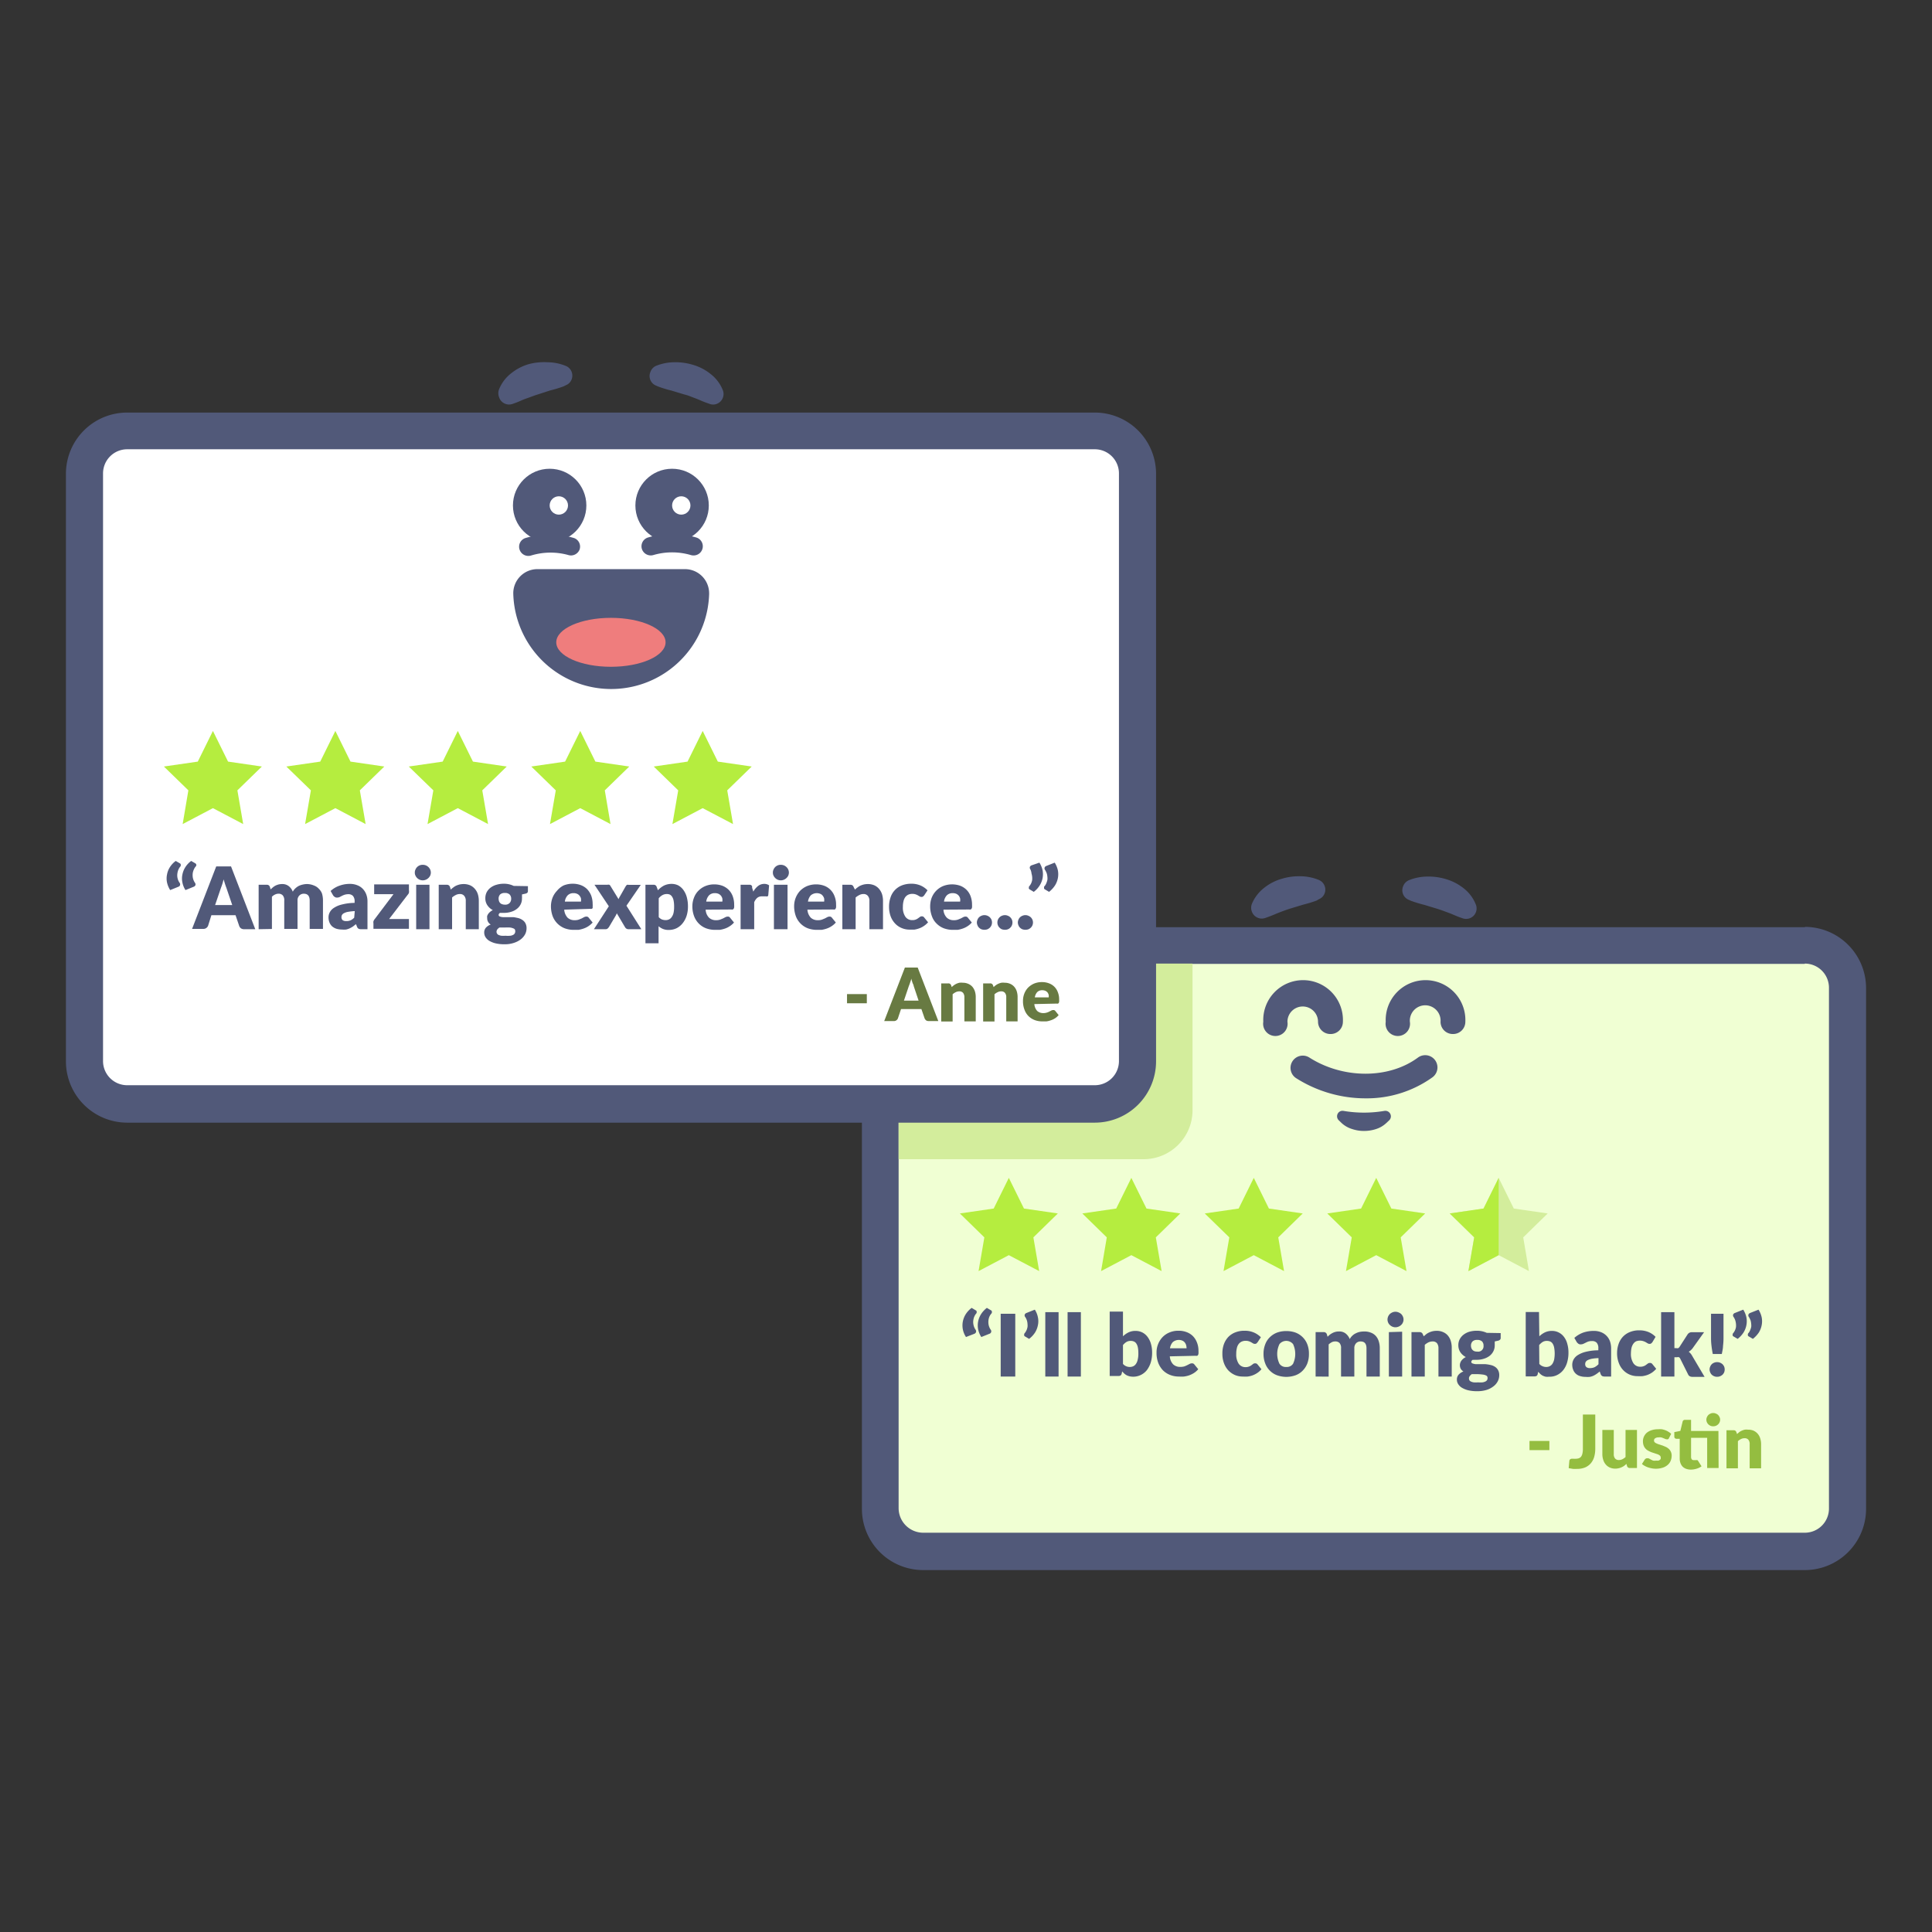 <svg xmlns="http://www.w3.org/2000/svg" id="Layer_1" data-name="Layer 1" viewBox="0 0 240 240"><rect x="0" y="0" width="240" height="240" fill="#333333" stroke="none"/><defs fill="#000000"><style>.cls-1{fill:#f0ffd3;}.cls-2{fill:#515979;}.cls-3{fill:#d3ed9c;}.cls-4{fill:#b5ed3f;}.cls-5{fill:#94bd40;}.cls-6{fill:#ffffff;}.cls-7{fill:#ef7d7d;}.cls-8{fill:#687a42;}</style></defs><rect class="cls-1" x="109.35" y="117.42" width="120.17" height="75.3" rx="5.32" fill="#000000"></rect><path class="cls-2" d="M224.2,119.7a3,3,0,0,1,3,3v64.65a3,3,0,0,1-3,3.05H114.68a3.06,3.06,0,0,1-3.05-3.05V122.74a3,3,0,0,1,3.05-3H224.2m0-4.56H114.68a7.61,7.61,0,0,0-7.61,7.6v64.65a7.61,7.61,0,0,0,7.61,7.61H224.2a7.61,7.61,0,0,0,7.61-7.61V122.74a7.61,7.61,0,0,0-7.61-7.6Z" fill="#000000"></path><path class="cls-3" d="M142.06,144H111.63V119.7h36.51V138A6.08,6.08,0,0,1,142.06,144Z" fill="#000000"></path><path class="cls-2" d="M180.47,128.45a1.52,1.52,0,0,1-1.52-1.52,1.91,1.91,0,1,0-3.81,0,1.52,1.52,0,1,1-3,0,4.95,4.95,0,1,1,9.89,0A1.52,1.52,0,0,1,180.47,128.45Z" fill="#000000"></path><path class="cls-2" d="M165.26,128.45a1.53,1.53,0,0,1-1.53-1.52,1.9,1.9,0,1,0-3.8,0,1.52,1.52,0,1,1-3,0,4.95,4.95,0,1,1,9.89,0A1.52,1.52,0,0,1,165.26,128.45Z" fill="#000000"></path><path class="cls-2" d="M175,109.35a6.21,6.21,0,0,1,2.31-.46,7.43,7.43,0,0,1,2.32.32,6.42,6.42,0,0,1,2.17,1.12,4.8,4.8,0,0,1,1.52,2,1.3,1.3,0,0,1-1.64,1.74l-.29-.1c-.56-.2-1-.42-1.47-.59s-.92-.35-1.42-.5l-1.55-.47a15.68,15.68,0,0,1-1.65-.5l-.3-.13a1.28,1.28,0,0,1-.7-1.68A1.32,1.32,0,0,1,175,109.35Z" fill="#000000"></path><path class="cls-2" d="M163.56,111.87a15.51,15.51,0,0,1-1.64.5l-1.55.47c-.5.15-1,.34-1.42.5s-.91.39-1.48.59l-.28.1a1.31,1.31,0,0,1-1.68-.79,1.35,1.35,0,0,1,0-.95,4.91,4.91,0,0,1,1.53-2,6.24,6.24,0,0,1,2.17-1.12,7.43,7.43,0,0,1,2.32-.32,6.16,6.16,0,0,1,2.3.46,1.3,1.3,0,0,1,.71,1.69,1.24,1.24,0,0,1-.7.7Z" fill="#000000"></path><polygon class="cls-4" points="125.32 146.32 127.2 150.13 131.41 150.74 128.37 153.71 129.09 157.9 125.32 155.92 121.56 157.9 122.28 153.71 119.24 150.74 123.44 150.13 125.32 146.32" fill="#000000"></polygon><polygon class="cls-4" points="140.54 146.32 142.42 150.13 146.62 150.74 143.58 153.71 144.3 157.9 140.54 155.92 136.78 157.9 137.49 153.71 134.45 150.74 138.66 150.13 140.54 146.32" fill="#000000"></polygon><polygon class="cls-4" points="155.75 146.32 157.63 150.13 161.83 150.74 158.79 153.71 159.51 157.9 155.75 155.92 151.99 157.9 152.71 153.71 149.66 150.74 153.87 150.13 155.75 146.32" fill="#000000"></polygon><polygon class="cls-4" points="170.96 146.32 172.84 150.13 177.04 150.74 174 153.71 174.72 157.9 170.96 155.92 167.2 157.9 167.92 153.71 164.88 150.74 169.08 150.13 170.96 146.32" fill="#000000"></polygon><polygon class="cls-3" points="186.17 146.32 188.05 150.13 192.26 150.74 189.22 153.71 189.93 157.9 186.17 155.92 182.41 157.9 183.13 153.71 180.09 150.74 184.29 150.13 186.17 146.32" fill="#000000"></polygon><path class="cls-2" d="M120,166.09a2.65,2.65,0,0,1-.39-.94,2.58,2.58,0,0,1,0-1,2.66,2.66,0,0,1,.36-.9,3,3,0,0,1,.73-.78l.52.31a.3.3,0,0,1,.1.09.52.52,0,0,1,0,.11.2.2,0,0,1,0,.11.24.24,0,0,1-.06.09,1.32,1.32,0,0,0-.19.29,1.62,1.62,0,0,0-.15.47,1.6,1.6,0,0,0,0,.58,1.67,1.67,0,0,0,.26.65.34.34,0,0,1,.06.32.35.35,0,0,1-.21.2Zm1.9,0a2.84,2.84,0,0,1-.39-.94,2.58,2.58,0,0,1,0-1,2.66,2.66,0,0,1,.36-.9,3.1,3.1,0,0,1,.72-.78l.53.31a.38.38,0,0,1,.09.09.26.26,0,0,1,0,.11.35.35,0,0,1,0,.11l-.06.09a1.3,1.3,0,0,0-.2.29,1.62,1.62,0,0,0-.15.47,1.88,1.88,0,0,0,0,.58,1.67,1.67,0,0,0,.26.65.32.32,0,0,1-.16.52Z" fill="#000000"></path><path class="cls-2" d="M126.12,171h-1.81V163.2h1.81Z" fill="#000000"></path><path class="cls-2" d="M128.55,162.69a2.7,2.7,0,0,1,.38.94,2.34,2.34,0,0,1,0,1,2.63,2.63,0,0,1-.36.91,3.13,3.13,0,0,1-.73.78l-.52-.31a.19.19,0,0,1-.09-.09.27.27,0,0,1,0-.12.19.19,0,0,1,0-.1l.06-.09a1.06,1.06,0,0,0,.13-.18,2.09,2.09,0,0,0,.13-.26,2.45,2.45,0,0,0,.09-.32,1.59,1.59,0,0,0,0-.38,1.67,1.67,0,0,0-.07-.42,1.59,1.59,0,0,0-.21-.44.33.33,0,0,1-.06-.32.38.38,0,0,1,.22-.19Z" fill="#000000"></path><path class="cls-2" d="M131.5,163v8h-1.65v-8Z" fill="#000000"></path><path class="cls-2" d="M134.27,163v8h-1.65v-8Z" fill="#000000"></path><path class="cls-2" d="M139.5,166a2.6,2.6,0,0,1,.7-.49,1.93,1.93,0,0,1,.85-.18,1.86,1.86,0,0,1,.85.19,1.89,1.89,0,0,1,.65.55,2.6,2.6,0,0,1,.42.85,3.89,3.89,0,0,1,.15,1.12,4.23,4.23,0,0,1-.17,1.22,3.2,3.2,0,0,1-.48.94,2.17,2.17,0,0,1-.75.6,2.13,2.13,0,0,1-1.4.17,1.91,1.91,0,0,1-.36-.13,1.61,1.61,0,0,1-.3-.21,3.31,3.31,0,0,1-.26-.27l-.06.28a.4.4,0,0,1-.14.23.48.48,0,0,1-.26.06h-1.09v-8h1.65Zm0,3.43a1.08,1.08,0,0,0,.4.29,1.15,1.15,0,0,0,.44.09,1.08,1.08,0,0,0,.44-.09.83.83,0,0,0,.33-.29,1.37,1.37,0,0,0,.22-.53,3,3,0,0,0,.08-.8,3.55,3.55,0,0,0-.06-.71,1.36,1.36,0,0,0-.18-.47.7.7,0,0,0-.3-.27,1,1,0,0,0-.4-.08,1,1,0,0,0-.53.13,1.74,1.74,0,0,0-.44.39Z" fill="#000000"></path><path class="cls-2" d="M145.32,168.49a1.55,1.55,0,0,0,.42,1,1.25,1.25,0,0,0,.88.31,1.85,1.85,0,0,0,.5-.06,3.17,3.17,0,0,0,.37-.16l.29-.15a.59.59,0,0,1,.29-.07.34.34,0,0,1,.3.14l.48.59a2.43,2.43,0,0,1-.55.48,3.08,3.08,0,0,1-.61.29,3.66,3.66,0,0,1-.62.14,4.22,4.22,0,0,1-.6,0,3,3,0,0,1-1.09-.19,2.58,2.58,0,0,1-.89-.56,2.76,2.76,0,0,1-.6-.93,3.42,3.42,0,0,1-.22-1.29,2.74,2.74,0,0,1,.73-1.91,2.49,2.49,0,0,1,.86-.59,2.76,2.76,0,0,1,1.14-.22,2.69,2.69,0,0,1,1,.17,2.16,2.16,0,0,1,.78.49,2.29,2.29,0,0,1,.51.8,2.76,2.76,0,0,1,.19,1.07,2.36,2.36,0,0,1,0,.3.47.47,0,0,1-.06.19.17.17,0,0,1-.11.09.48.48,0,0,1-.18,0Zm2.08-1a1.58,1.58,0,0,0-.05-.38,1,1,0,0,0-.17-.34.8.8,0,0,0-.3-.23,1.16,1.16,0,0,0-1.19.18,1.45,1.45,0,0,0-.35.77Z" fill="#000000"></path><path class="cls-2" d="M156.22,166.74l-.14.15a.37.37,0,0,1-.2.05.4.4,0,0,1-.22-.06l-.22-.13a1.57,1.57,0,0,0-.29-.13,1.22,1.22,0,0,0-.41-.06,1.17,1.17,0,0,0-.52.11,1,1,0,0,0-.37.32,1.31,1.31,0,0,0-.21.51,2.84,2.84,0,0,0-.07.68,2.09,2.09,0,0,0,.3,1.22,1,1,0,0,0,.85.43,1.1,1.1,0,0,0,.45-.08,1,1,0,0,0,.29-.16,1.92,1.92,0,0,0,.21-.16.41.41,0,0,1,.25-.07.34.34,0,0,1,.3.14l.48.59a2.39,2.39,0,0,1-.54.48,2.86,2.86,0,0,1-.58.29,3,3,0,0,1-.59.14,3.86,3.86,0,0,1-.58,0,2.47,2.47,0,0,1-1-.19,2.62,2.62,0,0,1-.81-.56,2.68,2.68,0,0,1-.55-.9,3.27,3.27,0,0,1-.2-1.21,3.31,3.31,0,0,1,.17-1.11,2.66,2.66,0,0,1,.53-.91,2.4,2.4,0,0,1,.86-.59,3,3,0,0,1,1.19-.22,2.83,2.83,0,0,1,1.14.21,2.74,2.74,0,0,1,.89.6Z" fill="#000000"></path><path class="cls-2" d="M159.79,165.35a3.27,3.27,0,0,1,1.15.19,2.52,2.52,0,0,1,.88.57,2.5,2.5,0,0,1,.58.89,3.14,3.14,0,0,1,.2,1.18,3.2,3.2,0,0,1-.2,1.19,2.63,2.63,0,0,1-.58.9,2.39,2.39,0,0,1-.88.57,3.41,3.41,0,0,1-2.3,0,2.43,2.43,0,0,1-.89-.57,2.49,2.49,0,0,1-.58-.9,3.19,3.19,0,0,1-.21-1.19,3.14,3.14,0,0,1,.21-1.18,2.37,2.37,0,0,1,.58-.89,2.57,2.57,0,0,1,.89-.57A3.27,3.27,0,0,1,159.79,165.35Zm0,4.46a.93.93,0,0,0,.84-.4,2.89,2.89,0,0,0,0-2.44,1.09,1.09,0,0,0-1.69,0,2.8,2.8,0,0,0,0,2.44A.94.94,0,0,0,159.79,169.81Z" fill="#000000"></path><path class="cls-2" d="M163.43,171v-5.52h1a.39.39,0,0,1,.4.28l.09.3a2.44,2.44,0,0,1,.29-.27,2.14,2.14,0,0,1,.32-.2,1.66,1.66,0,0,1,.37-.14,1.56,1.56,0,0,1,.44-.05,1.25,1.25,0,0,1,.83.26,1.63,1.63,0,0,1,.5.69,1.48,1.48,0,0,1,.34-.44,1.55,1.55,0,0,1,.43-.29,2,2,0,0,1,.49-.17,2.94,2.94,0,0,1,.51-.05,2.18,2.18,0,0,1,.84.14,1.57,1.57,0,0,1,.62.41,1.77,1.77,0,0,1,.37.66,2.73,2.73,0,0,1,.13.89V171h-1.65v-3.5c0-.58-.24-.86-.73-.86a.75.75,0,0,0-.56.22.86.86,0,0,0-.22.64V171h-1.65v-3.5a.93.93,0,0,0-.19-.67.72.72,0,0,0-.55-.19.87.87,0,0,0-.42.1,1.89,1.89,0,0,0-.38.27v4Z" fill="#000000"></path><path class="cls-2" d="M174.35,163.92a.77.77,0,0,1-.08.37.81.81,0,0,1-.21.3,1,1,0,0,1-.33.21,1,1,0,0,1-.39.08,1,1,0,0,1-.38-.08,1.06,1.06,0,0,1-.31-.21.81.81,0,0,1-.21-.3.91.91,0,0,1-.08-.37,1,1,0,0,1,.08-.38,1.06,1.06,0,0,1,.21-.31,1.27,1.27,0,0,1,.31-.2,1,1,0,0,1,.38-.08,1,1,0,0,1,.39.08,1.21,1.21,0,0,1,.33.2,1.06,1.06,0,0,1,.21.31A.84.84,0,0,1,174.35,163.92Zm-.17,1.51V171h-1.65v-5.52Z" fill="#000000"></path><path class="cls-2" d="M176.86,166l.33-.28a2.22,2.22,0,0,1,.37-.21,2.13,2.13,0,0,1,.91-.19,1.84,1.84,0,0,1,.8.16,1.58,1.58,0,0,1,.59.43,1.88,1.88,0,0,1,.36.67,2.75,2.75,0,0,1,.12.84V171h-1.65v-3.5a1,1,0,0,0-.18-.64.68.68,0,0,0-.55-.22,1.26,1.26,0,0,0-.51.11,2.19,2.19,0,0,0-.46.31V171h-1.65v-5.52h1a.4.4,0,0,1,.41.28Z" fill="#000000"></path><path class="cls-2" d="M186.42,165.6v.6a.29.29,0,0,1-.08.22.49.49,0,0,1-.26.13l-.4.09a1.44,1.44,0,0,1,0,.24,2,2,0,0,1,0,.25,1.54,1.54,0,0,1-.18.75,1.68,1.68,0,0,1-.47.56,2.24,2.24,0,0,1-.71.35,2.8,2.8,0,0,1-.88.13h-.25a1,1,0,0,1-.24,0c-.12.08-.18.16-.18.25a.2.2,0,0,0,.15.2,1.61,1.61,0,0,0,.39.09l.56,0,.64,0a4.35,4.35,0,0,1,.63.1,1.64,1.64,0,0,1,.56.22,1.18,1.18,0,0,1,.39.41,1.29,1.29,0,0,1,.15.66,1.61,1.61,0,0,1-.18.73,1.86,1.86,0,0,1-.53.63,2.7,2.7,0,0,1-.86.45,3.85,3.85,0,0,1-1.17.16,4.66,4.66,0,0,1-1.13-.12,2.82,2.82,0,0,1-.78-.32,1.35,1.35,0,0,1-.46-.46,1,1,0,0,1-.15-.54.89.89,0,0,1,.22-.62,1.52,1.52,0,0,1,.59-.39,1.05,1.05,0,0,1-.32-.31,1,1,0,0,1-.12-.5.85.85,0,0,1,.05-.26.91.91,0,0,1,.13-.26,1.79,1.79,0,0,1,.23-.25,1.85,1.85,0,0,1,.33-.21,1.88,1.88,0,0,1-.68-.6,1.59,1.59,0,0,1-.25-.88,1.57,1.57,0,0,1,.18-.75,1.73,1.73,0,0,1,.48-.56,2.21,2.21,0,0,1,.72-.36,3.26,3.26,0,0,1,.9-.12,2.91,2.91,0,0,1,1.25.26Zm-1.63,5.56a.31.31,0,0,0-.18-.29,1.28,1.28,0,0,0-.45-.12,5.75,5.75,0,0,0-.64-.05c-.23,0-.46,0-.69,0a1,1,0,0,0-.25.24.45.45,0,0,0-.1.29.54.54,0,0,0,.05.22.36.36,0,0,0,.18.16,1.13,1.13,0,0,0,.34.11,2.88,2.88,0,0,0,.55,0,3.09,3.09,0,0,0,.58,0,1.23,1.23,0,0,0,.37-.12.47.47,0,0,0,.19-.18A.54.54,0,0,0,184.79,171.16Zm-1.28-3.26a.67.67,0,0,0,.78-.73.74.74,0,0,0-.18-.53.82.82,0,0,0-.6-.19.78.78,0,0,0-.59.19.74.74,0,0,0-.19.53.88.88,0,0,0,.05.29.59.59,0,0,0,.14.23.67.67,0,0,0,.24.16A1,1,0,0,0,183.51,167.9Z" fill="#000000"></path><path class="cls-2" d="M191.22,166a2.77,2.77,0,0,1,.7-.49,2,2,0,0,1,.85-.18,1.84,1.84,0,0,1,1.51.74,2.4,2.4,0,0,1,.41.85,3.89,3.89,0,0,1,.15,1.12,4.23,4.23,0,0,1-.17,1.22,2.78,2.78,0,0,1-.48.94,2.23,2.23,0,0,1-.74.6,2.05,2.05,0,0,1-1,.22,2,2,0,0,1-.44,0,2,2,0,0,1-.37-.13,1.61,1.61,0,0,1-.3-.21l-.26-.27-.06.28a.35.35,0,0,1-.14.23.46.46,0,0,1-.25.06h-1.1v-8h1.65Zm0,3.43a1,1,0,0,0,.41.29,1.12,1.12,0,0,0,.44.09,1,1,0,0,0,.43-.09.93.93,0,0,0,.34-.29,1.76,1.76,0,0,0,.22-.53,4.13,4.13,0,0,0,0-1.51,1.36,1.36,0,0,0-.18-.47.7.7,0,0,0-.3-.27,1.07,1.07,0,0,0-.41-.08,1,1,0,0,0-.53.13,1.93,1.93,0,0,0-.44.39Z" fill="#000000"></path><path class="cls-2" d="M195.57,166.2a3.36,3.36,0,0,1,1.1-.66,4,4,0,0,1,1.31-.21,2.38,2.38,0,0,1,.91.16,1.91,1.91,0,0,1,1.11,1.14,2.74,2.74,0,0,1,.14.87V171h-.75a.84.84,0,0,1-.36-.06.5.5,0,0,1-.2-.27l-.11-.3a4.85,4.85,0,0,1-.4.31,3.18,3.18,0,0,1-.4.23,2,2,0,0,1-.44.13,2.59,2.59,0,0,1-.51,0,2.17,2.17,0,0,1-.69-.1,1.32,1.32,0,0,1-.52-.29,1.25,1.25,0,0,1-.33-.48,1.64,1.64,0,0,1-.12-.65,1.4,1.4,0,0,1,.15-.61,1.51,1.51,0,0,1,.52-.56,3.3,3.3,0,0,1,1-.42,6.52,6.52,0,0,1,1.57-.19v-.24a1,1,0,0,0-.2-.7.77.77,0,0,0-.57-.21,1.56,1.56,0,0,0-.48.06,2.52,2.52,0,0,0-.33.15l-.29.14a.81.81,0,0,1-.33.06.42.42,0,0,1-.28-.08,1,1,0,0,1-.2-.2Zm3,2.51a5.4,5.4,0,0,0-.82.08,2.46,2.46,0,0,0-.5.16.65.65,0,0,0-.26.22.5.5,0,0,0-.07.27.46.46,0,0,0,.15.39.71.71,0,0,0,.45.12,1.36,1.36,0,0,0,.56-.11,1.91,1.91,0,0,0,.49-.37Z" fill="#000000"></path><path class="cls-2" d="M205.26,166.74a1.06,1.06,0,0,1-.15.15.33.33,0,0,1-.19.05.44.44,0,0,1-.23-.06l-.22-.13a1.46,1.46,0,0,0-.28-.13,1.37,1.37,0,0,0-.94,0,.93.93,0,0,0-.36.32,1.49,1.49,0,0,0-.22.51,3.47,3.47,0,0,0-.07.68,2.09,2.09,0,0,0,.31,1.22,1,1,0,0,0,.84.43,1.12,1.12,0,0,0,.46-.08.94.94,0,0,0,.28-.16l.22-.16a.41.41,0,0,1,.25-.07.34.34,0,0,1,.3.14l.48.59a2.91,2.91,0,0,1-.54.48,2.86,2.86,0,0,1-.58.29,3.35,3.35,0,0,1-.59.14,4,4,0,0,1-.58,0,2.47,2.47,0,0,1-1-.19,2.4,2.4,0,0,1-.81-.56,2.53,2.53,0,0,1-.55-.9,3.27,3.27,0,0,1-.21-1.21,3.31,3.31,0,0,1,.18-1.11,2.51,2.51,0,0,1,.53-.91,2.4,2.4,0,0,1,.86-.59,2.94,2.94,0,0,1,1.19-.22,2.9,2.9,0,0,1,1.14.21,2.6,2.6,0,0,1,.88.6Z" fill="#000000"></path><path class="cls-2" d="M208,163v4.47h.24a.49.49,0,0,0,.24,0,.6.6,0,0,0,.16-.16l1-1.55a.68.68,0,0,1,.22-.2.71.71,0,0,1,.31-.07h1.52l-1.43,2a1.77,1.77,0,0,1-.48.43,1.1,1.1,0,0,1,.22.21,1.31,1.31,0,0,1,.19.27l1.56,2.64h-1.49a.79.79,0,0,1-.32-.06.49.49,0,0,1-.22-.21l-1-2a.43.43,0,0,0-.15-.17.49.49,0,0,0-.24,0H208V171h-1.65v-8Z" fill="#000000"></path><path class="cls-2" d="M212.37,170.12a.86.86,0,0,1,.08-.36.83.83,0,0,1,.49-.48.87.87,0,0,1,.37-.07.94.94,0,0,1,.37.07,1.17,1.17,0,0,1,.3.19,1.15,1.15,0,0,1,.2.29,1,1,0,0,1,0,.72,1,1,0,0,1-.2.29,1.17,1.17,0,0,1-.3.19.94.94,0,0,1-.37.07.87.87,0,0,1-.37-.07.91.91,0,0,1-.3-.19.81.81,0,0,1-.19-.29A.86.86,0,0,1,212.37,170.12Zm1.73-6.92v3a7.77,7.77,0,0,1-.06,1c0,.33-.09.65-.15,1h-1.12c-.07-.34-.12-.66-.16-1a7.77,7.77,0,0,1-.06-1v-3Z" fill="#000000"></path><path class="cls-2" d="M216.55,162.69a2.93,2.93,0,0,1,.39.94,2.53,2.53,0,0,1,0,1,2.63,2.63,0,0,1-.36.91,3.27,3.27,0,0,1-.72.78l-.53-.31a.26.26,0,0,1-.09-.09.27.27,0,0,1,0-.12l0-.1.06-.09a1.06,1.06,0,0,0,.13-.18,1.26,1.26,0,0,0,.13-.26,1.5,1.5,0,0,0,.09-.32,2.34,2.34,0,0,0,0-.38,2.37,2.37,0,0,0-.08-.42,1.59,1.59,0,0,0-.21-.44.33.33,0,0,1-.06-.32.38.38,0,0,1,.22-.19Zm1.9,0a2.93,2.93,0,0,1,.39.94,2.54,2.54,0,0,1,0,1,2.63,2.63,0,0,1-.36.91,3.55,3.55,0,0,1-.73.78l-.52-.31a.22.22,0,0,1-.1-.09.5.5,0,0,1,0-.12.19.19,0,0,1,0-.1.24.24,0,0,1,.06-.09,1.06,1.06,0,0,0,.13-.18,2.17,2.17,0,0,0,.12-.26,2.42,2.42,0,0,0,.1-.32,1.59,1.59,0,0,0,0-.38,2.3,2.3,0,0,0-.07-.42,2.49,2.49,0,0,0-.21-.44.33.33,0,0,1-.06-.32.39.39,0,0,1,.21-.19Z" fill="#000000"></path><path class="cls-5" d="M190,179h2.47v1.14H190Z" fill="#000000"></path><path class="cls-5" d="M198.17,180a3.59,3.59,0,0,1-.14,1,2.1,2.1,0,0,1-.42.78,1.89,1.89,0,0,1-.7.51,2.59,2.59,0,0,1-1,.18,4.41,4.41,0,0,1-.52,0l-.52-.09.08-.9a.31.31,0,0,1,.09-.19.36.36,0,0,1,.24-.08l.19,0a1.1,1.1,0,0,0,.27,0,1.14,1.14,0,0,0,.39-.06.69.69,0,0,0,.28-.2,1,1,0,0,0,.16-.38,2.32,2.32,0,0,0,.06-.57v-4.28h1.54Z" fill="#000000"></path><path class="cls-5" d="M203.35,177.63v4.73h-.88a.34.34,0,0,1-.35-.23l-.08-.28a3,3,0,0,1-.28.24,2,2,0,0,1-.32.18,1.9,1.9,0,0,1-.36.12,1.86,1.86,0,0,1-.42.05,1.67,1.67,0,0,1-.69-.14,1.42,1.42,0,0,1-.5-.38,1.57,1.57,0,0,1-.31-.57,2.27,2.27,0,0,1-.11-.72v-3h1.42v3a.82.82,0,0,0,.16.55.6.6,0,0,0,.47.19,1,1,0,0,0,.44-.1,1.83,1.83,0,0,0,.39-.27v-3.37Z" fill="#000000"></path><path class="cls-5" d="M207.31,178.67c0,.05-.07.1-.12.12a.33.33,0,0,1-.15,0,.46.46,0,0,1-.2-.05l-.22-.09a2,2,0,0,0-.26-.09,1.16,1.16,0,0,0-.34,0,.69.69,0,0,0-.41.11.3.3,0,0,0-.14.28.29.29,0,0,0,.09.22.76.76,0,0,0,.25.15,2.34,2.34,0,0,0,.35.13l.4.13.4.17a1.8,1.8,0,0,1,.35.24,1.12,1.12,0,0,1,.35.84,1.67,1.67,0,0,1-.13.65,1.37,1.37,0,0,1-.38.51,1.73,1.73,0,0,1-.63.34,2.77,2.77,0,0,1-.85.12,2.72,2.72,0,0,1-.49-.05,3.45,3.45,0,0,1-.46-.12,2.32,2.32,0,0,1-.42-.19,1.74,1.74,0,0,1-.33-.23l.33-.52a.32.32,0,0,1,.14-.14.35.35,0,0,1,.21-.05.43.43,0,0,1,.23.05l.21.12.26.12a1.48,1.48,0,0,0,.39,0,1.14,1.14,0,0,0,.28,0,.45.45,0,0,0,.18-.1.26.26,0,0,0,.1-.13.4.4,0,0,0,0-.15.32.32,0,0,0-.09-.23,1.2,1.2,0,0,0-.25-.16l-.36-.12-.4-.13a2.87,2.87,0,0,1-.4-.18,1.24,1.24,0,0,1-.61-.64,1.56,1.56,0,0,1-.1-.56,1.39,1.39,0,0,1,.12-.57,1.48,1.48,0,0,1,.35-.48,1.84,1.84,0,0,1,.59-.32,2.49,2.49,0,0,1,.82-.12,2.63,2.63,0,0,1,.49,0,3,3,0,0,1,.45.13,1.94,1.94,0,0,1,.38.2,1.5,1.5,0,0,1,.31.24Z" fill="#000000"></path><path class="cls-5" d="M213.49,182.36h-1.42v-3.75h-2V181a.46.46,0,0,0,.08.27.27.27,0,0,0,.23.11l.13,0a.25.25,0,0,0,.09,0l.07,0,.08,0a.18.18,0,0,1,.11,0l.08.09.43.68a2,2,0,0,1-.62.3,2.4,2.4,0,0,1-.71.11,1.78,1.78,0,0,1-.59-.1,1.23,1.23,0,0,1-.44-.28,1.28,1.28,0,0,1-.26-.44,1.7,1.7,0,0,1-.09-.57v-2.44h-.41a.29.29,0,0,1-.18-.07.25.25,0,0,1-.08-.21v-.55l.75-.15.28-1.15a.28.28,0,0,1,.31-.22h.74v1.38h3.4Zm.19-6a.71.71,0,0,1-.07.32.81.81,0,0,1-.18.26.9.9,0,0,1-.28.18.93.93,0,0,1-.34.06.87.87,0,0,1-.32-.06,1,1,0,0,1-.27-.18.81.81,0,0,1-.18-.26.77.77,0,0,1,0-.64,1,1,0,0,1,.18-.27,1,1,0,0,1,.27-.17.71.71,0,0,1,.32-.07.77.77,0,0,1,.34.07.88.88,0,0,1,.28.17,1,1,0,0,1,.18.27A.71.71,0,0,1,213.68,176.33Z" fill="#000000"></path><path class="cls-5" d="M215.78,178.14l.28-.24a1.65,1.65,0,0,1,.32-.18,1.9,1.9,0,0,1,.36-.12,1.87,1.87,0,0,1,.42,0,1.67,1.67,0,0,1,.69.13,1.55,1.55,0,0,1,.5.38,1.57,1.57,0,0,1,.31.57,2.36,2.36,0,0,1,.11.72v3h-1.42v-3a.82.82,0,0,0-.16-.55.6.6,0,0,0-.47-.19,1,1,0,0,0-.44.1,1.53,1.53,0,0,0-.39.27v3.37h-1.42v-4.73h.88a.34.34,0,0,1,.35.24Z" fill="#000000"></path><polygon class="cls-4" points="186.17 146.32 186.17 155.92 182.41 157.9 183.13 153.71 180.09 150.74 184.29 150.13 186.17 146.32" fill="#000000"></polygon><path class="cls-2" d="M169.64,136.44a16.1,16.1,0,0,1-8.62-2.5,1.52,1.52,0,1,1,1.63-2.57c4.19,2.67,9.87,2.69,13.5,0a1.52,1.52,0,0,1,1.79,2.46A14,14,0,0,1,169.64,136.44Z" fill="#000000"></path><path class="cls-2" d="M166.9,138a15.14,15.14,0,0,0,5.07,0,.69.69,0,0,1,.8.56.68.68,0,0,1-.2.61l-.34.32a3.35,3.35,0,0,1-1.34.78,4.77,4.77,0,0,1-1.45.22,4.49,4.49,0,0,1-1.45-.23,3.36,3.36,0,0,1-1.34-.76l-.34-.33a.69.69,0,0,1,0-1A.68.68,0,0,1,166.9,138Z" fill="#000000"></path><rect class="cls-6" x="10.47" y="53.53" width="130.82" height="83.67" rx="5.32" fill="#000000"></rect><path class="cls-2" d="M136,55.81a3,3,0,0,1,3,3v73a3,3,0,0,1-3,3H15.8a3,3,0,0,1-3-3v-73a3,3,0,0,1,3-3H136m0-4.56H15.8a7.61,7.61,0,0,0-7.61,7.6v73a7.62,7.62,0,0,0,7.61,7.61H136a7.62,7.62,0,0,0,7.61-7.61v-73a7.61,7.61,0,0,0-7.61-7.6Z" fill="#000000"></path><path class="cls-2" d="M86.15,69a1.19,1.19,0,0,1-.37-.06,8.29,8.29,0,0,0-4.58,0,1.16,1.16,0,0,1-1.45-.71,1.14,1.14,0,0,1,.71-1.45,10.63,10.63,0,0,1,6.07,0A1.14,1.14,0,0,1,86.15,69Z" fill="#000000"></path><circle class="cls-2" cx="83.49" cy="62.79" r="4.56" fill="#000000"></circle><circle class="cls-6" cx="84.63" cy="62.79" r="1.14" fill="#000000"></circle><path class="cls-2" d="M70.94,69a1.19,1.19,0,0,1-.37-.06A8.29,8.29,0,0,0,66,69a1.15,1.15,0,0,1-1.45-.71,1.13,1.13,0,0,1,.71-1.45,10.6,10.6,0,0,1,6.06,0A1.13,1.13,0,0,1,72,68.26,1.15,1.15,0,0,1,70.94,69Z" fill="#000000"></path><circle class="cls-2" cx="68.28" cy="62.79" r="4.56" fill="#000000"></circle><circle class="cls-6" cx="69.42" cy="62.79" r="1.14" fill="#000000"></circle><path class="cls-2" d="M81.46,45.46a6.2,6.2,0,0,1,2.3-.46,7.39,7.39,0,0,1,2.32.32,6.24,6.24,0,0,1,2.17,1.12,4.75,4.75,0,0,1,1.53,2,1.31,1.31,0,0,1-.69,1.71,1.25,1.25,0,0,1-1,0l-.29-.1c-.57-.2-1-.42-1.47-.59S85.46,49.1,85,49l-1.55-.47a15,15,0,0,1-1.65-.5l-.31-.13a1.29,1.29,0,0,1-.7-1.68A1.33,1.33,0,0,1,81.46,45.46Z" fill="#000000"></path><path class="cls-2" d="M70,48a15,15,0,0,1-1.65.5L66.81,49c-.5.15-.94.34-1.42.5s-.9.39-1.47.59l-.29.1A1.3,1.3,0,0,1,62,49.35a1.35,1.35,0,0,1,0-1,4.75,4.75,0,0,1,1.53-2,6.24,6.24,0,0,1,2.17-1.12A7.43,7.43,0,0,1,68,45a6.2,6.2,0,0,1,2.3.46A1.3,1.3,0,0,1,71,47.15a1.24,1.24,0,0,1-.7.7Z" fill="#000000"></path><path class="cls-2" d="M75.89,84.35A10.66,10.66,0,0,1,65.24,73.7a1.52,1.52,0,0,1,1.52-1.52H85a1.52,1.52,0,0,1,1.52,1.52A10.66,10.66,0,0,1,75.89,84.35Z" fill="#000000"></path><path class="cls-2" d="M85,73.7h0m0,0a9.13,9.13,0,1,1-18.25,0H85m0-3H66.76a3,3,0,0,0-3,3,12.17,12.17,0,0,0,24.33.13.57.57,0,0,0,0-.13,3,3,0,0,0-3-3Zm0,6.08h0Z" fill="#000000"></path><ellipse class="cls-7" cx="75.89" cy="79.79" rx="6.79" ry="3.04" fill="#000000"></ellipse><polygon class="cls-4" points="26.45 90.8 28.33 94.61 32.53 95.22 29.49 98.18 30.21 102.37 26.45 100.39 22.69 102.37 23.4 98.18 20.36 95.22 24.57 94.61 26.45 90.8" fill="#000000"></polygon><polygon class="cls-4" points="41.66 90.8 43.54 94.61 47.74 95.22 44.7 98.18 45.42 102.37 41.66 100.39 37.9 102.37 38.62 98.18 35.57 95.22 39.78 94.61 41.66 90.8" fill="#000000"></polygon><polygon class="cls-4" points="56.87 90.8 58.75 94.61 62.95 95.22 59.91 98.18 60.63 102.37 56.87 100.39 53.11 102.37 53.83 98.18 50.78 95.22 54.99 94.61 56.87 90.8" fill="#000000"></polygon><polygon class="cls-4" points="72.08 90.8 73.96 94.61 78.17 95.22 75.13 98.18 75.84 102.37 72.08 100.39 68.32 102.37 69.04 98.18 66 95.22 70.2 94.61 72.08 90.8" fill="#000000"></polygon><polygon class="cls-4" points="87.29 90.8 89.17 94.61 93.38 95.22 90.34 98.18 91.06 102.37 87.29 100.39 83.53 102.37 84.25 98.18 81.21 95.22 85.41 94.61 87.29 90.8" fill="#000000"></polygon><path class="cls-2" d="M21.14,110.57a2.93,2.93,0,0,1-.39-.94,2.39,2.39,0,0,1,0-1,2.44,2.44,0,0,1,.35-.9,2.82,2.82,0,0,1,.73-.78l.52.3a.31.31,0,0,1,.1.1.43.43,0,0,1,0,.11.23.23,0,0,1,0,.11.16.16,0,0,1-.06.08,1.76,1.76,0,0,0-.19.3,1.53,1.53,0,0,0-.15.47,1.62,1.62,0,0,0,.25,1.23.33.33,0,0,1,.06.32.31.31,0,0,1-.21.19Zm1.9,0a2.7,2.7,0,0,1-.38-.94,2.39,2.39,0,0,1,0-1,2.66,2.66,0,0,1,.36-.9,2.82,2.82,0,0,1,.73-.78l.52.3a.27.27,0,0,1,.09.1.22.22,0,0,1,0,.22.24.24,0,0,1-.06.08,1.3,1.3,0,0,0-.19.3,1.85,1.85,0,0,0-.16.47,1.88,1.88,0,0,0,0,.58,1.67,1.67,0,0,0,.26.65.33.33,0,0,1,.06.32.35.35,0,0,1-.22.19Z" fill="#000000"></path><path class="cls-2" d="M31.71,115.43h-1.4a.66.66,0,0,1-.38-.11.67.67,0,0,1-.21-.28l-.46-1.35h-3L25.85,115a.66.66,0,0,1-.21.27.6.6,0,0,1-.38.12h-1.4l3-7.76H28.7Zm-2.86-3-.72-2.12c-.05-.13-.11-.29-.17-.48s-.12-.38-.18-.59c-.06.22-.11.42-.17.6s-.12.35-.17.48l-.72,2.11Z" fill="#000000"></path><path class="cls-2" d="M32.13,115.43v-5.52h1a.37.37,0,0,1,.4.28l.09.29.29-.26a2.2,2.2,0,0,1,.32-.21,2.13,2.13,0,0,1,.38-.14,2,2,0,0,1,.44-.05,1.28,1.28,0,0,1,.82.26,1.55,1.55,0,0,1,.5.69,1.62,1.62,0,0,1,.34-.43,1.76,1.76,0,0,1,.43-.3,2.16,2.16,0,0,1,.49-.16,2.22,2.22,0,0,1,.51-.06A2.26,2.26,0,0,1,39,110a1.53,1.53,0,0,1,.61.41A1.64,1.64,0,0,1,40,111a3,3,0,0,1,.12.88v3.51H38.47v-3.51c0-.57-.24-.86-.73-.86a.77.77,0,0,0-.56.23.83.83,0,0,0-.22.63v3.51H35.31v-3.51a.9.9,0,0,0-.19-.66.7.7,0,0,0-.54-.2,1,1,0,0,0-.43.11,1.17,1.17,0,0,0-.37.27v4Z" fill="#000000"></path><path class="cls-2" d="M41.07,110.68a3.15,3.15,0,0,1,1.11-.66,3.7,3.7,0,0,1,1.3-.22,2.38,2.38,0,0,1,.91.17,1.84,1.84,0,0,1,.68.45,2,2,0,0,1,.43.69,2.41,2.41,0,0,1,.15.87v3.45h-.76a.76.76,0,0,1-.35-.06.49.49,0,0,1-.2-.27l-.12-.3c-.14.11-.27.22-.4.31a3.11,3.11,0,0,1-.4.22,2,2,0,0,1-.43.14,2.78,2.78,0,0,1-.52,0,2.5,2.5,0,0,1-.69-.1,1.63,1.63,0,0,1-.52-.29,1.37,1.37,0,0,1-.33-.48,1.69,1.69,0,0,1-.12-.66,1.33,1.33,0,0,1,.15-.6,1.44,1.44,0,0,1,.52-.56,3.06,3.06,0,0,1,1-.42,6.54,6.54,0,0,1,1.57-.2V112a1,1,0,0,0-.2-.7.76.76,0,0,0-.57-.22,1.62,1.62,0,0,0-.48.07,2.52,2.52,0,0,0-.33.14l-.29.15a.81.81,0,0,1-.33.06.43.43,0,0,1-.28-.09.64.64,0,0,1-.2-.2Zm3,2.5a7.05,7.05,0,0,0-.82.09,1.63,1.63,0,0,0-.5.16.58.58,0,0,0-.26.22.48.48,0,0,0-.07.26.48.48,0,0,0,.15.4.73.73,0,0,0,.45.11,1.22,1.22,0,0,0,.56-.11A1.65,1.65,0,0,0,44,114Z" fill="#000000"></path><path class="cls-2" d="M50.8,110.57a1,1,0,0,1,0,.33.68.68,0,0,1-.16.26l-2.3,3h2.46v1.22H46.39v-.67a.73.73,0,0,1,0-.26.88.88,0,0,1,.16-.28l2.33-3.09h-2.4v-1.22H50.8Z" fill="#000000"></path><path class="cls-2" d="M53.52,108.4a1,1,0,0,1-.08.37,1.05,1.05,0,0,1-.22.3,1,1,0,0,1-.32.21,1,1,0,0,1-.39.08,1,1,0,0,1-.38-.08,1,1,0,0,1-.31-.21,1,1,0,0,1-.21-.3.8.8,0,0,1-.08-.37.81.81,0,0,1,.08-.38.95.95,0,0,1,.9-.59,1,1,0,0,1,.39.07,1,1,0,0,1,.32.21,1,1,0,0,1,.22.31A1,1,0,0,1,53.52,108.4Zm-.17,1.51v5.52H51.7v-5.52Z" fill="#000000"></path><path class="cls-2" d="M56,110.51a2.22,2.22,0,0,1,.33-.28,1.65,1.65,0,0,1,.36-.22,2.59,2.59,0,0,1,.42-.14,2.54,2.54,0,0,1,.49-.05,2.05,2.05,0,0,1,.81.16,1.69,1.69,0,0,1,.58.44,1.85,1.85,0,0,1,.37.66,2.84,2.84,0,0,1,.12.84v3.51H57.86v-3.51a.93.93,0,0,0-.19-.63.66.66,0,0,0-.55-.23,1.06,1.06,0,0,0-.5.12,2,2,0,0,0-.46.31v3.94H54.5v-5.52h1a.38.38,0,0,1,.4.28Z" fill="#000000"></path><path class="cls-2" d="M65.58,110.08v.6a.31.31,0,0,1-.07.22.57.57,0,0,1-.27.12l-.4.09a1,1,0,0,1,0,.24,1.1,1.1,0,0,1,0,.26,1.52,1.52,0,0,1-.17.74,1.59,1.59,0,0,1-.47.56,2.07,2.07,0,0,1-.71.36,2.84,2.84,0,0,1-.88.13h-.25l-.24,0a.31.31,0,0,0-.18.25.21.21,0,0,0,.15.2,1.21,1.21,0,0,0,.39.08l.56,0c.2,0,.42,0,.63,0s.43.06.64.1a1.6,1.6,0,0,1,.55.23,1.12,1.12,0,0,1,.4.41,1.29,1.29,0,0,1,.15.66,1.64,1.64,0,0,1-.18.73,2,2,0,0,1-.54.63,2.78,2.78,0,0,1-.86.44,3.52,3.52,0,0,1-1.17.17,4.57,4.57,0,0,1-1.12-.12,2.82,2.82,0,0,1-.78-.32,1.44,1.44,0,0,1-.46-.46,1.11,1.11,0,0,1-.15-.55.9.9,0,0,1,.21-.61,1.49,1.49,0,0,1,.6-.39.89.89,0,0,1-.44-.81.82.82,0,0,1,0-.26,1.16,1.16,0,0,1,.14-.27,1.29,1.29,0,0,1,.23-.24,1.33,1.33,0,0,1,.33-.21,1.83,1.83,0,0,1-.68-.61,1.51,1.51,0,0,1-.25-.87,1.66,1.66,0,0,1,.17-.75,1.77,1.77,0,0,1,.49-.57,2.2,2.2,0,0,1,.72-.35,3.15,3.15,0,0,1,.9-.13,2.73,2.73,0,0,1,1.24.27ZM64,115.63a.29.29,0,0,0-.18-.28,1.59,1.59,0,0,0-.46-.13,5.9,5.9,0,0,0-.63,0l-.69,0a1.19,1.19,0,0,0-.26.23.54.54,0,0,0-.1.3.37.37,0,0,0,.06.21.4.4,0,0,0,.17.17,1.62,1.62,0,0,0,.35.11,3.74,3.74,0,0,0,.54,0,3.09,3.09,0,0,0,.59,0,1,1,0,0,0,.36-.11.42.42,0,0,0,.19-.18A.46.46,0,0,0,64,115.63Zm-1.28-3.25a.74.74,0,0,0,.59-.21.75.75,0,0,0,.19-.52.74.74,0,0,0-.19-.53.78.78,0,0,0-.59-.19.8.8,0,0,0-.6.19.74.74,0,0,0-.18.53.93.93,0,0,0,.05.29.55.55,0,0,0,.14.23.49.49,0,0,0,.24.15A.91.91,0,0,0,62.68,112.38Z" fill="#000000"></path><path class="cls-2" d="M70.09,113a1.63,1.63,0,0,0,.42,1,1.25,1.25,0,0,0,.88.31,1.51,1.51,0,0,0,.5-.07l.37-.15.3-.16a.68.68,0,0,1,.28-.07.34.34,0,0,1,.3.15l.48.59a2.64,2.64,0,0,1-.55.47,2.61,2.61,0,0,1-.61.29,3.5,3.5,0,0,1-.62.15c-.21,0-.41,0-.6,0a3.18,3.18,0,0,1-1.08-.19,2.62,2.62,0,0,1-1.5-1.49,3.63,3.63,0,0,1-.22-1.29,3.05,3.05,0,0,1,.19-1,2.63,2.63,0,0,1,.55-.87A2.59,2.59,0,0,1,70,110a3,3,0,0,1,1.14-.22,2.87,2.87,0,0,1,1,.17,2.22,2.22,0,0,1,.79.5,2.5,2.5,0,0,1,.51.8,3,3,0,0,1,.18,1.06,1.37,1.37,0,0,1,0,.31.65.65,0,0,1,0,.18.23.23,0,0,1-.12.1.48.48,0,0,1-.18,0Zm2.08-1a1.74,1.74,0,0,0,0-.39.87.87,0,0,0-.17-.33.73.73,0,0,0-.3-.24,1,1,0,0,0-.45-.09,1,1,0,0,0-.73.27,1.35,1.35,0,0,0-.35.78Z" fill="#000000"></path><path class="cls-2" d="M79.67,115.43H78.08a.47.47,0,0,1-.28-.08.6.6,0,0,1-.18-.21l-1-1.69a.87.87,0,0,1-.07.17,1.09,1.09,0,0,1-.08.15l-.81,1.37a1.06,1.06,0,0,1-.17.2.39.39,0,0,1-.26.09H73.78l1.85-2.85-1.78-2.67h1.59a.59.59,0,0,1,.26,0,.38.38,0,0,1,.14.16l1,1.63a1.54,1.54,0,0,1,.08-.19l.11-.19.7-1.23a.86.86,0,0,1,.15-.17.46.46,0,0,1,.21,0h1.51l-1.78,2.59Z" fill="#000000"></path><path class="cls-2" d="M81.73,110.59a2.88,2.88,0,0,1,.73-.57,2.19,2.19,0,0,1,1-.22,1.85,1.85,0,0,1,.8.19,2,2,0,0,1,.63.56,2.77,2.77,0,0,1,.42.88,4.35,4.35,0,0,1,.15,1.19,3.8,3.8,0,0,1-.17,1.15,2.88,2.88,0,0,1-.49.92,2.28,2.28,0,0,1-.74.61,2.2,2.2,0,0,1-1,.22,1.75,1.75,0,0,1-.72-.13,2,2,0,0,1-.53-.33v2.12H80.18v-7.27h1a.37.37,0,0,1,.4.28Zm.1,3.34a1.2,1.2,0,0,0,.4.29,1.44,1.44,0,0,0,.46.08,1,1,0,0,0,.42-.09.83.83,0,0,0,.33-.29,1.48,1.48,0,0,0,.23-.52,3.46,3.46,0,0,0,.07-.78,3.77,3.77,0,0,0-.06-.73,1.34,1.34,0,0,0-.18-.48.77.77,0,0,0-.27-.27.86.86,0,0,0-.36-.08,1.14,1.14,0,0,0-.59.14,1.62,1.62,0,0,0-.45.39Z" fill="#000000"></path><path class="cls-2" d="M87.66,113a1.52,1.52,0,0,0,.42,1,1.25,1.25,0,0,0,.88.31,1.45,1.45,0,0,0,.49-.07l.37-.15.3-.16a.73.73,0,0,1,.29-.07.32.32,0,0,1,.29.15l.48.59a2.41,2.41,0,0,1-.55.47,2.55,2.55,0,0,1-.6.29,3.6,3.6,0,0,1-.63.15c-.21,0-.4,0-.59,0a3.24,3.24,0,0,1-1.09-.19,2.52,2.52,0,0,1-.89-.57,2.62,2.62,0,0,1-.6-.92,3.42,3.42,0,0,1-.22-1.29,2.84,2.84,0,0,1,.19-1,2.45,2.45,0,0,1,.54-.87,2.63,2.63,0,0,1,.86-.59,2.88,2.88,0,0,1,1.13-.22,3,3,0,0,1,1,.17,2.27,2.27,0,0,1,.78.5,2.2,2.2,0,0,1,.51.8,3,3,0,0,1,.18,1.06,2.73,2.73,0,0,1,0,.31.42.42,0,0,1-.06.18.26.26,0,0,1-.11.1.5.5,0,0,1-.19,0Zm2.07-1a1.31,1.31,0,0,0,0-.39,1,1,0,0,0-.16-.33.89.89,0,0,0-.3-.24,1.06,1.06,0,0,0-.45-.09,1,1,0,0,0-.74.27,1.42,1.42,0,0,0-.35.78Z" fill="#000000"></path><path class="cls-2" d="M93.58,110.76a2.31,2.31,0,0,1,.59-.7,1.23,1.23,0,0,1,.77-.26,1,1,0,0,1,.6.18l-.1,1.21a.27.27,0,0,1-.09.16.29.29,0,0,1-.17,0h-.25l-.16,0h-.14a.85.85,0,0,0-.57.19,1.47,1.47,0,0,0-.37.54v3.35H92v-5.52h1l.2,0a.37.37,0,0,1,.14.07.27.27,0,0,1,.09.12s0,.11,0,.18Z" fill="#000000"></path><path class="cls-2" d="M98,108.4a1,1,0,0,1-.08.37,1.05,1.05,0,0,1-.22.3,1,1,0,0,1-.32.21,1,1,0,0,1-.39.08,1,1,0,0,1-.38-.08,1,1,0,0,1-.31-.21,1,1,0,0,1-.21-.3.8.8,0,0,1-.08-.37.81.81,0,0,1,.08-.38.95.95,0,0,1,.9-.59,1,1,0,0,1,.39.07,1,1,0,0,1,.32.21,1,1,0,0,1,.22.31A1,1,0,0,1,98,108.4Zm-.17,1.51v5.52H96.14v-5.52Z" fill="#000000"></path><path class="cls-2" d="M100.3,113a1.63,1.63,0,0,0,.42,1,1.25,1.25,0,0,0,.88.31,1.51,1.51,0,0,0,.5-.07l.37-.15.3-.16a.68.68,0,0,1,.28-.07.34.34,0,0,1,.3.15l.48.59a2.64,2.64,0,0,1-.55.47,2.61,2.61,0,0,1-.61.29,3.72,3.72,0,0,1-.62.15c-.21,0-.41,0-.6,0a3.29,3.29,0,0,1-1.09-.19,2.57,2.57,0,0,1-1.49-1.49,3.63,3.63,0,0,1-.22-1.29,2.84,2.84,0,0,1,.19-1,2.77,2.77,0,0,1,.54-.87,2.74,2.74,0,0,1,.86-.59,3,3,0,0,1,1.14-.22,2.91,2.91,0,0,1,1,.17,2.18,2.18,0,0,1,1.29,1.3,2.74,2.74,0,0,1,.19,1.06,2.41,2.41,0,0,1,0,.31.42.42,0,0,1-.06.18.18.18,0,0,1-.11.1.48.48,0,0,1-.18,0Zm2.08-1a1.74,1.74,0,0,0,0-.39,1,1,0,0,0-.17-.33.73.73,0,0,0-.3-.24,1.16,1.16,0,0,0-1.19.18,1.49,1.49,0,0,0-.35.78Z" fill="#000000"></path><path class="cls-2" d="M106.21,110.51a2.22,2.22,0,0,1,.33-.28,1.65,1.65,0,0,1,.36-.22,2.59,2.59,0,0,1,.42-.14,2.54,2.54,0,0,1,.49-.05,2.05,2.05,0,0,1,.81.16,1.69,1.69,0,0,1,.58.44,2,2,0,0,1,.37.66,2.84,2.84,0,0,1,.12.84v3.51H108v-3.51a.93.93,0,0,0-.19-.63.67.67,0,0,0-.55-.23,1.06,1.06,0,0,0-.5.12,2.24,2.24,0,0,0-.47.31v3.94h-1.65v-5.52h1a.38.38,0,0,1,.4.28Z" fill="#000000"></path><path class="cls-2" d="M114.81,111.22a.92.92,0,0,1-.14.14.3.3,0,0,1-.2.06.43.43,0,0,1-.22-.06l-.22-.13a1.57,1.57,0,0,0-.29-.13,1.22,1.22,0,0,0-.41-.06,1.17,1.17,0,0,0-.52.11,1,1,0,0,0-.37.32,1.48,1.48,0,0,0-.21.51,2.79,2.79,0,0,0-.07.68,2,2,0,0,0,.31,1.22,1,1,0,0,0,.84.42,1.12,1.12,0,0,0,.45-.07,1.3,1.3,0,0,0,.29-.16l.22-.16a.36.36,0,0,1,.24-.08.34.34,0,0,1,.3.15l.48.59a2.6,2.6,0,0,1-.54.47,2.42,2.42,0,0,1-.58.29,3,3,0,0,1-.59.15c-.2,0-.39,0-.58,0a2.48,2.48,0,0,1-1-.2,2.29,2.29,0,0,1-.8-.55,2.64,2.64,0,0,1-.56-.9,3.49,3.49,0,0,1-.2-1.21,3.42,3.42,0,0,1,.18-1.12A2.4,2.4,0,0,1,112,110a3.16,3.16,0,0,1,1.19-.22,2.83,2.83,0,0,1,1.14.21,2.67,2.67,0,0,1,.89.61Z" fill="#000000"></path><path class="cls-2" d="M117.2,113a1.52,1.52,0,0,0,.42,1,1.22,1.22,0,0,0,.87.31,1.47,1.47,0,0,0,.5-.07l.37-.15.3-.16a.68.68,0,0,1,.28-.07.34.34,0,0,1,.3.15l.48.59a2.41,2.41,0,0,1-.55.47,2.61,2.61,0,0,1-.61.29,3.5,3.5,0,0,1-.62.15c-.21,0-.41,0-.59,0a3.24,3.24,0,0,1-1.09-.19,2.52,2.52,0,0,1-.89-.57,2.37,2.37,0,0,1-.6-.92,3.42,3.42,0,0,1-.22-1.29,3,3,0,0,1,.18-1,2.63,2.63,0,0,1,.55-.87,2.59,2.59,0,0,1,.85-.59,3.07,3.07,0,0,1,2.15-.05,2.27,2.27,0,0,1,.78.5,2.2,2.2,0,0,1,.51.8,3,3,0,0,1,.18,1.06,2.73,2.73,0,0,1,0,.31.42.42,0,0,1-.06.18.23.23,0,0,1-.12.1.45.45,0,0,1-.18,0Zm2.07-1a1.31,1.31,0,0,0,0-.39,1,1,0,0,0-.16-.33.89.89,0,0,0-.3-.24,1.08,1.08,0,0,0-.46-.09,1,1,0,0,0-.73.27,1.35,1.35,0,0,0-.35.78Z" fill="#000000"></path><path class="cls-2" d="M121.35,114.59a.85.85,0,0,1,.08-.35.81.81,0,0,1,.19-.29.85.85,0,0,1,.3-.19.91.91,0,0,1,.37-.08,1,1,0,0,1,.67.27,1,1,0,0,1,.2.29.94.94,0,0,1,0,.71.88.88,0,0,1-.2.29,1,1,0,0,1-.3.2,1.15,1.15,0,0,1-.37.06,1.1,1.1,0,0,1-.37-.06.88.88,0,0,1-.3-.2.73.73,0,0,1-.19-.29A.86.86,0,0,1,121.35,114.59Z" fill="#000000"></path><path class="cls-2" d="M123.9,114.59a.88.88,0,0,1,.27-.64.81.81,0,0,1,.29-.19,1,1,0,0,1,.38-.08.86.86,0,0,1,.36.08.77.77,0,0,1,.3.19.88.88,0,0,1,.27.64.86.86,0,0,1-.07.36.75.75,0,0,1-.2.29.79.79,0,0,1-.3.2,1,1,0,0,1-.36.06,1.16,1.16,0,0,1-.38-.06.84.84,0,0,1-.29-.2.75.75,0,0,1-.2-.29A.86.86,0,0,1,123.9,114.59Z" fill="#000000"></path><path class="cls-2" d="M126.44,114.59a.85.85,0,0,1,.08-.35.81.81,0,0,1,.19-.29.85.85,0,0,1,.3-.19.9.9,0,0,1,.74,0,1,1,0,0,1,.3.19,1,1,0,0,1,.2.29.94.94,0,0,1,0,.71.88.88,0,0,1-.2.29,1,1,0,0,1-.3.2,1.17,1.17,0,0,1-.74,0,.88.88,0,0,1-.3-.2.73.73,0,0,1-.19-.29A.86.86,0,0,1,126.44,114.59Z" fill="#000000"></path><path class="cls-2" d="M129.12,107.16a3,3,0,0,1,.39.94,2.59,2.59,0,0,1,0,1,2.66,2.66,0,0,1-.36.9,3,3,0,0,1-.73.79l-.52-.31a.28.28,0,0,1-.09-.1.2.2,0,0,1,0-.11l0-.11.06-.08a1.72,1.72,0,0,0,.13-.18,1.26,1.26,0,0,0,.13-.26,1.59,1.59,0,0,0,.09-.33,2.25,2.25,0,0,0,0-.38,2.12,2.12,0,0,0-.08-.41A1.59,1.59,0,0,0,128,108a.33.33,0,0,1-.06-.32.35.35,0,0,1,.22-.19Zm1.9,0a3,3,0,0,1,.39.94,2.59,2.59,0,0,1,0,1,2.66,2.66,0,0,1-.36.9,3.38,3.38,0,0,1-.73.79l-.52-.31a.24.24,0,0,1-.1-.1.36.36,0,0,1,0-.11.23.23,0,0,1,0-.11.16.16,0,0,1,.06-.08,1.72,1.72,0,0,0,.13-.18,2.17,2.17,0,0,0,.12-.26,2.58,2.58,0,0,0,.1-.33,1.56,1.56,0,0,0,0-.38,2.07,2.07,0,0,0-.07-.41,2.49,2.49,0,0,0-.21-.44.33.33,0,0,1-.06-.32.36.36,0,0,1,.21-.19Z" fill="#000000"></path><path class="cls-8" d="M105.22,123.49h2.46v1.14h-2.46Z" fill="#000000"></path><path class="cls-8" d="M116.56,126.84h-1.19a.54.54,0,0,1-.33-.09.69.69,0,0,1-.18-.24l-.4-1.16h-2.53l-.39,1.16a.54.54,0,0,1-.18.23.47.47,0,0,1-.32.1h-1.2l2.57-6.65H114Zm-2.45-2.54-.61-1.82c0-.12-.1-.26-.15-.41s-.1-.33-.16-.51c0,.18-.09.36-.14.52s-.1.29-.15.41l-.61,1.81Z" fill="#000000"></path><path class="cls-8" d="M118.23,122.62a2.09,2.09,0,0,1,.28-.24,1.92,1.92,0,0,1,.31-.18,2.17,2.17,0,0,1,.36-.12,1.88,1.88,0,0,1,.43,0,1.62,1.62,0,0,1,.68.14,1.46,1.46,0,0,1,.51.37,1.74,1.74,0,0,1,.31.57,2.37,2.37,0,0,1,.1.72v3H119.8v-3a.87.87,0,0,0-.16-.54.58.58,0,0,0-.47-.19,1,1,0,0,0-.44.1,1.76,1.76,0,0,0-.39.26v3.38h-1.42v-4.73h.88a.34.34,0,0,1,.35.23Z" fill="#000000"></path><path class="cls-8" d="M123.43,122.62a3,3,0,0,1,.28-.24,2,2,0,0,1,.32-.18,1.9,1.9,0,0,1,.36-.12,1.86,1.86,0,0,1,.42,0,1.67,1.67,0,0,1,.69.14,1.42,1.42,0,0,1,.5.37,1.57,1.57,0,0,1,.31.57,2.37,2.37,0,0,1,.1.72v3H125v-3a.81.81,0,0,0-.16-.54.57.57,0,0,0-.47-.19.91.91,0,0,0-.43.1,1.61,1.61,0,0,0-.4.26v3.38h-1.41v-4.73H123a.34.34,0,0,1,.35.23Z" fill="#000000"></path><path class="cls-8" d="M128.49,124.73a1.4,1.4,0,0,0,.36.86,1.13,1.13,0,0,0,.76.26,1.33,1.33,0,0,0,.42-.06,1.53,1.53,0,0,0,.32-.13l.25-.13a.54.54,0,0,1,.25-.06.29.29,0,0,1,.25.12l.41.51a2,2,0,0,1-.47.41,2.21,2.21,0,0,1-.52.24,2.73,2.73,0,0,1-.53.13l-.51,0a2.65,2.65,0,0,1-.94-.16,2.23,2.23,0,0,1-.76-.48,2.12,2.12,0,0,1-.51-.8,2.85,2.85,0,0,1-.19-1.1,2.44,2.44,0,0,1,.16-.9,2.25,2.25,0,0,1,.46-.74,2.44,2.44,0,0,1,.74-.51,2.5,2.5,0,0,1,1-.19,2.35,2.35,0,0,1,.86.15,1.83,1.83,0,0,1,1.11,1.11,2.38,2.38,0,0,1,.16.91,1.93,1.93,0,0,1,0,.26.5.5,0,0,1-.05.16.19.19,0,0,1-.1.08.38.38,0,0,1-.16,0Zm1.78-.83a1.12,1.12,0,0,0,0-.32,1,1,0,0,0-.14-.29.75.75,0,0,0-.26-.2.93.93,0,0,0-.39-.08.85.85,0,0,0-.63.23,1.23,1.23,0,0,0-.3.66Z" fill="#000000"></path></svg>